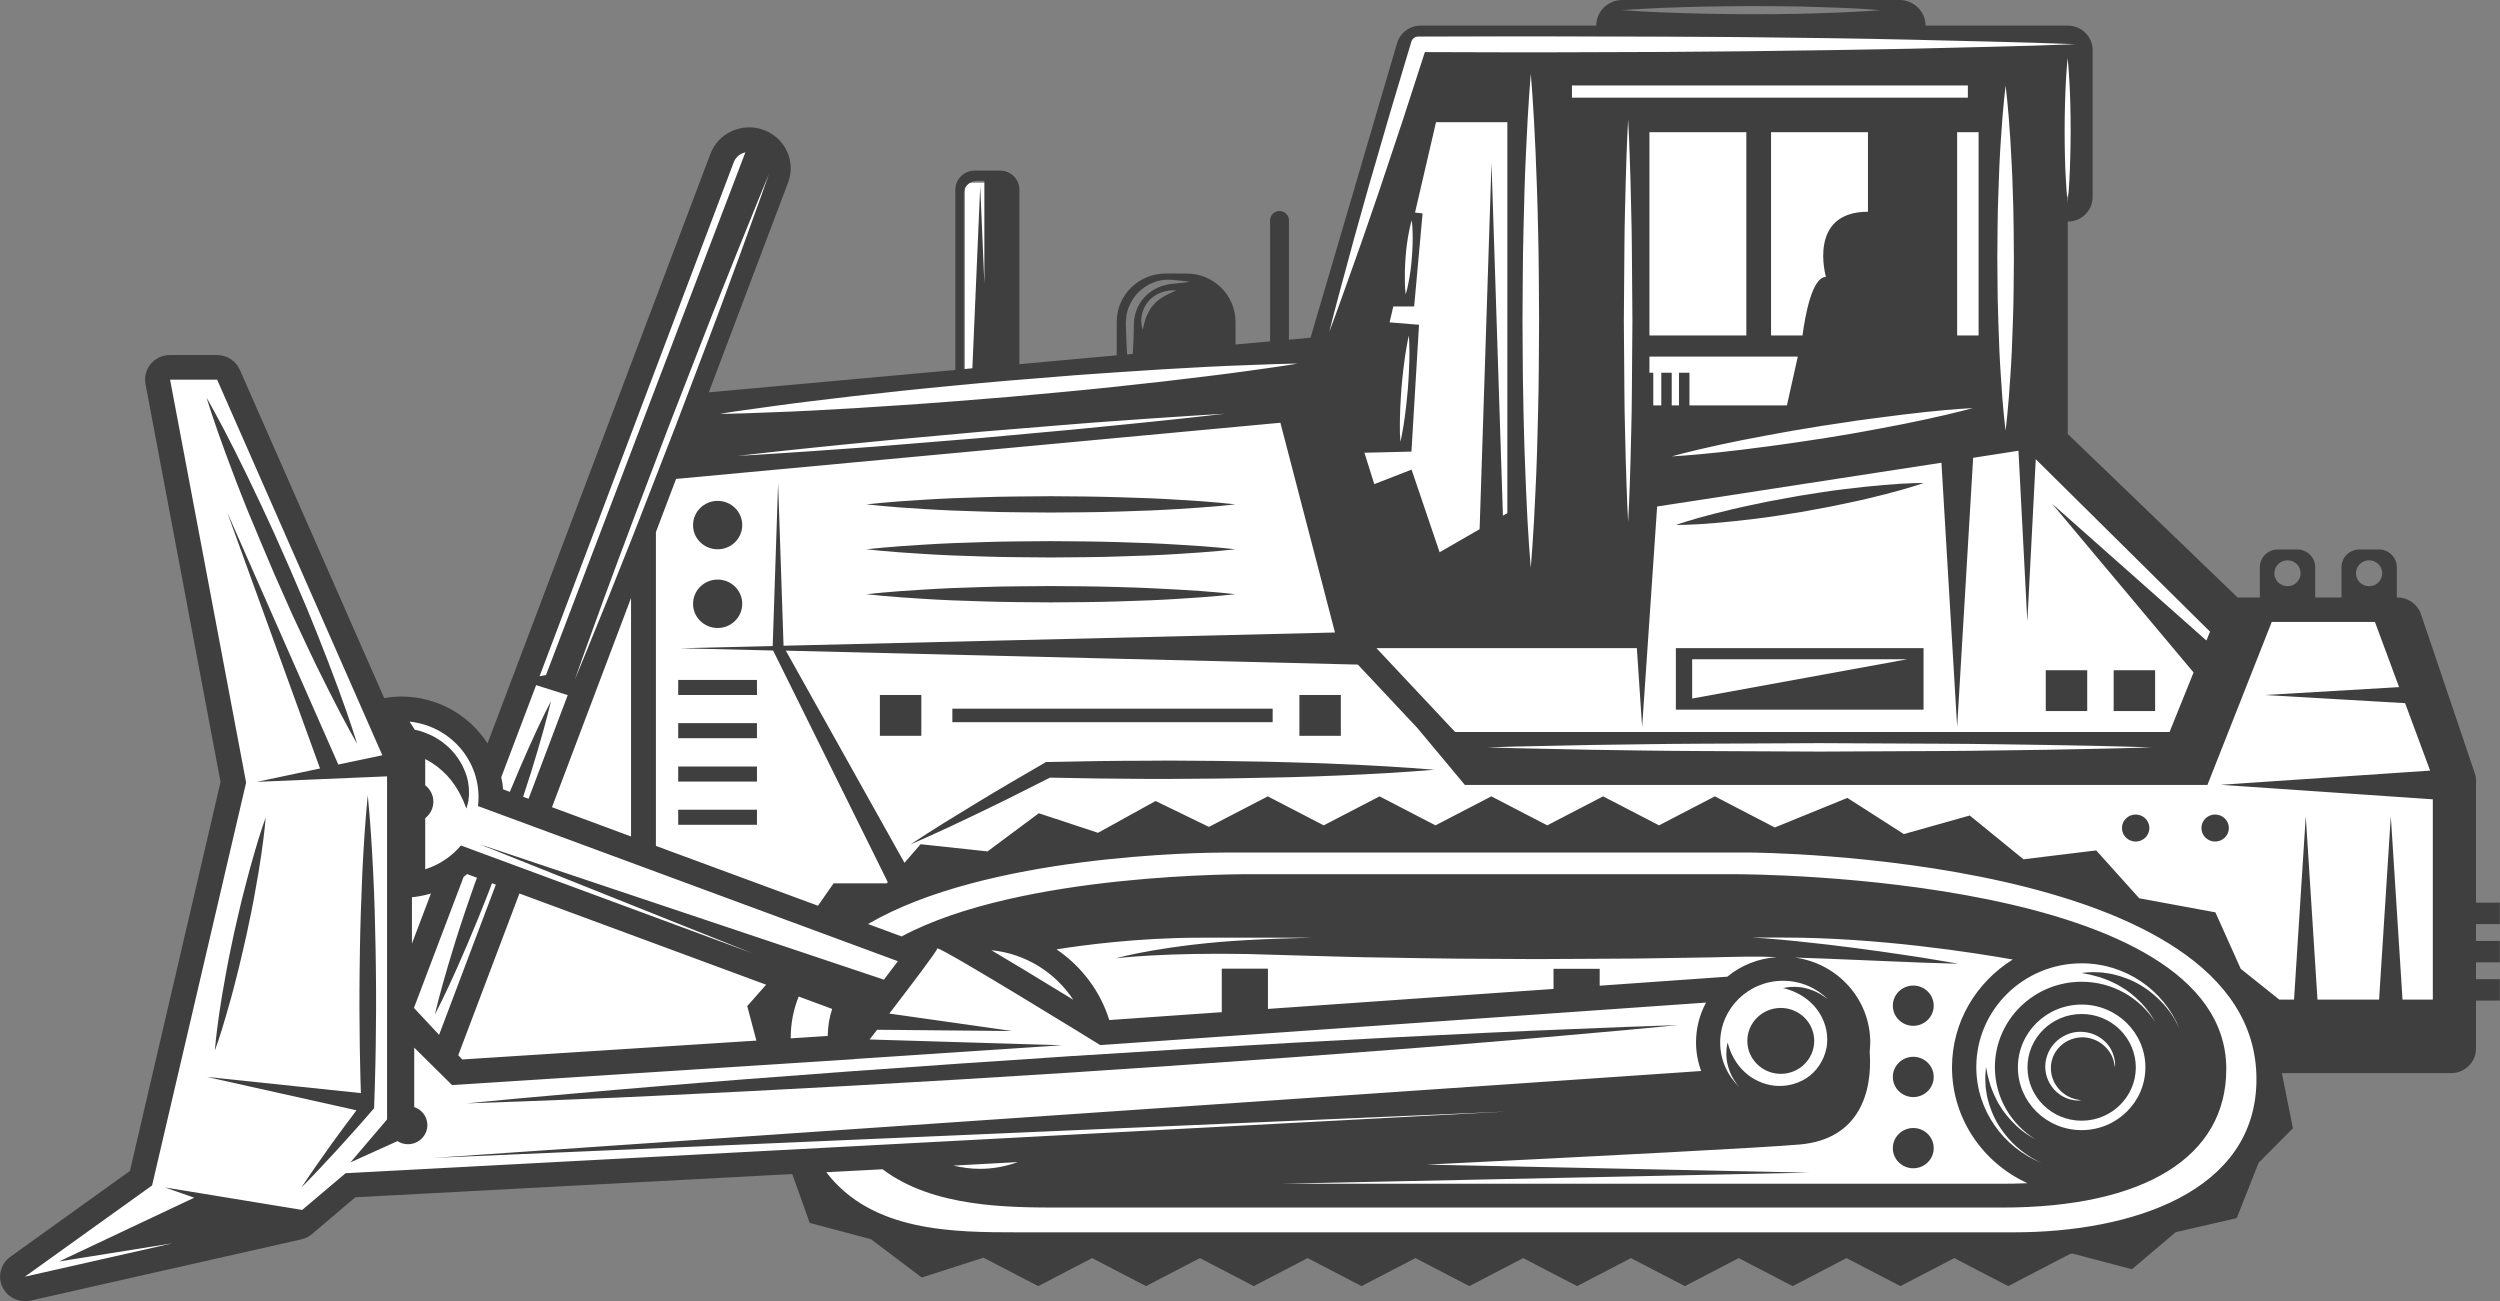 <?xml version="1.0" encoding="UTF-8"?> <svg xmlns="http://www.w3.org/2000/svg" width="171" height="89" viewBox="0 0 171 89" fill="none"><rect x="0" y="0" width="171" height="89" fill="#808080" stroke="none"/> <path d="M16 25.5L26.5 49H29.5L33 52L33.5 52.5L46 18.5L50.5 9.5L53 11L47.5 28L66 25.5V12.5H68L69 25.5L89.5 24.5L96 2.5H142L142.5 11L140.5 15.5L140 29.5L151.5 41.5L163.5 42L168 53.5L167.5 71.5L155.5 72.5L155 78.5L151.5 81.5L144.5 85H136.5H127H119.5H104.5H64L56.5 82.5L55.5 79.5L39 80.438L24.5 81.5L21 84L14.5 85L1.5 88.531L0.5 86.5L9.25 80.438L16 54L10.5 25.5H16Z" fill="white"></path> <path d="M169.368 53.431C169.368 53.248 169.338 53.075 169.28 52.901L165.594 42.011C165.359 41.327 164.714 40.865 163.981 40.865H163.942V38.795C163.942 38.13 163.394 37.582 162.71 37.582H161.39C160.715 37.582 160.158 38.121 160.158 38.795V40.865H158.359V38.795C158.359 38.13 157.812 37.582 157.127 37.582H155.808C155.133 37.582 154.576 38.121 154.576 38.795V40.865H153.051L141.436 29.686V15.156C142.375 15.156 143.137 14.405 143.137 13.48V3.428C143.137 2.504 142.375 1.752 141.436 1.752H131.709C131.709 0.79 130.907 0 129.929 0H110.963C109.985 0 109.184 0.78 109.184 1.752H97.188C96.425 1.752 95.761 2.244 95.555 2.966L89.641 23.1L88.164 23.235V15.069C88.164 14.713 87.871 14.434 87.519 14.434C87.157 14.434 86.874 14.723 86.874 15.069V23.35L84.508 23.562V22.012C84.508 20.192 83.012 18.709 81.155 18.709H79.737C77.889 18.709 76.384 20.182 76.384 22.012V24.303L69.726 24.91V12.97C69.726 12.258 69.139 11.67 68.406 11.67H66.666C65.942 11.67 65.346 12.248 65.346 12.97V25.305L48.482 26.836L53.908 12.479C54.455 11.035 53.702 9.427 52.236 8.887C51.522 8.627 50.76 8.656 50.066 8.965C49.371 9.273 48.853 9.831 48.589 10.534L33.348 50.85C32.106 48.925 29.926 47.644 27.453 47.644C27.061 47.644 26.67 47.682 26.279 47.75L16.405 25.295C16.131 24.679 15.525 24.284 14.841 24.284H11.624C11.116 24.284 10.637 24.506 10.314 24.891C9.992 25.276 9.855 25.777 9.953 26.268L15.085 53.489L8.887 80.093L0.704 85.967C0.049 86.439 -0.176 87.296 0.157 88.018C0.44 88.624 1.046 89 1.701 89C1.828 89 1.956 88.99 2.083 88.962L20.609 84.773C20.883 84.715 21.127 84.59 21.342 84.407L24.305 81.894L54.191 80.305L55.384 83.646L59.578 84.763L63.049 87.382L67.272 86.025L71.016 87.97L74.702 86.054L78.388 87.97L82.074 86.054L85.759 87.97L89.445 86.054L93.131 87.97L96.817 86.054L100.502 87.97L104.188 86.054L107.874 87.97L111.559 86.054L115.245 87.97L118.931 86.054L122.617 87.97L126.302 86.054L129.988 87.97L133.674 86.054L137.359 87.97L141.602 85.765C141.651 85.755 141.71 85.755 141.759 85.745L145.826 86.814L148.817 84.282L152.992 83.319L154.488 79.535L156.834 77.176L156.081 73.401H167.657C168.595 73.401 169.358 72.65 169.358 71.726V68.442H170.99V66.979H169.358V65.823H170.99V64.36H169.358V63.204H170.99V61.741H169.358V53.431H169.368ZM162.045 38.323C162.544 38.323 162.944 38.718 162.944 39.209C162.944 39.7 162.544 40.095 162.045 40.095C161.546 40.095 161.146 39.7 161.146 39.209C161.155 38.718 161.556 38.323 162.045 38.323ZM156.463 38.323C156.961 38.323 157.362 38.718 157.362 39.209C157.362 39.7 156.961 40.095 156.463 40.095C155.964 40.095 155.563 39.7 155.563 39.209C155.573 38.718 155.974 38.323 156.463 38.323ZM151.164 43.205L150.919 43.812L140.371 34.462L150.04 45.997L148.397 50.07H99.534L94.147 44.331H111.96L112.322 49.724L113.348 34.645L132.794 31.65L133.869 49.714L134.964 31.313L138.063 30.832L138.669 42.512L139.246 31.41L151.164 43.205ZM147.165 51.12C147.165 51.12 146.452 51.139 145.21 51.178C143.968 51.197 142.189 51.255 140.068 51.284C137.936 51.303 135.453 51.361 132.794 51.37C130.135 51.38 127.29 51.399 124.455 51.409C121.619 51.399 118.774 51.38 116.115 51.37C113.456 51.361 110.973 51.312 108.842 51.284C106.71 51.245 104.941 51.206 103.699 51.178C102.458 51.139 101.744 51.12 101.744 51.12C101.744 51.12 102.458 51.101 103.699 51.062C104.941 51.033 106.72 51.004 108.842 50.956C110.973 50.937 113.456 50.879 116.115 50.87C118.774 50.86 121.619 50.841 124.455 50.831C127.29 50.841 130.135 50.86 132.794 50.87C135.453 50.879 137.936 50.927 140.068 50.956C142.199 50.985 143.968 51.033 145.21 51.062C146.452 51.101 147.165 51.12 147.165 51.12ZM96.543 30.89L97.061 22.214L95.047 22.05L95.301 20.962H96.728L97.305 14.597L96.787 14.54L98.224 8.358H103.103V35.097L102.8 35.271L102.018 11.131L101.206 36.195L98.469 37.774L96.552 32.122L94.001 33.114L93.326 30.967L96.543 30.89ZM95.751 29.07C95.751 28.386 95.79 27.471 95.858 26.566C95.937 25.661 96.044 24.756 96.152 24.072C96.201 23.735 96.269 23.456 96.298 23.254C96.337 23.061 96.367 22.946 96.367 22.946C96.367 22.946 96.376 23.061 96.386 23.263C96.386 23.466 96.406 23.755 96.406 24.091C96.406 24.775 96.367 25.69 96.298 26.595C96.22 27.5 96.113 28.405 96.005 29.089C95.956 29.426 95.888 29.705 95.858 29.907C95.819 30.1 95.79 30.215 95.79 30.215C95.79 30.215 95.78 30.1 95.77 29.898C95.761 29.696 95.741 29.407 95.751 29.07ZM96.142 17.582C96.191 16.947 96.279 16.321 96.376 15.849C96.465 15.377 96.562 15.069 96.562 15.069C96.562 15.069 96.611 15.397 96.621 15.868C96.641 16.35 96.621 16.985 96.572 17.621C96.523 18.256 96.435 18.892 96.337 19.354C96.249 19.826 96.152 20.134 96.152 20.134C96.152 20.134 96.103 19.807 96.093 19.335C96.083 18.863 96.093 18.218 96.142 17.582ZM104.139 21.935C104.149 20.875 104.149 19.826 104.159 18.786C104.159 17.746 104.188 16.725 104.207 15.734C104.247 13.75 104.305 11.901 104.383 10.322C104.52 7.154 104.706 5.046 104.706 5.046C104.706 5.046 104.892 7.154 105.029 10.322C105.097 11.911 105.166 13.76 105.205 15.734C105.224 16.725 105.254 17.746 105.254 18.786C105.263 19.826 105.263 20.885 105.273 21.935C105.263 22.994 105.263 24.043 105.254 25.083C105.254 26.123 105.224 27.144 105.205 28.136C105.166 30.119 105.107 31.968 105.029 33.547C104.892 36.715 104.706 38.833 104.706 38.833C104.706 38.833 104.511 36.725 104.383 33.547C104.315 31.958 104.247 30.11 104.207 28.136C104.198 27.144 104.159 26.123 104.159 25.083C104.149 24.043 104.149 22.994 104.139 21.935ZM112.821 25.497V24.39H122.969L122.225 27.731H115.558V25.497H114.844V27.731H114.346V25.497H113.632V27.731H113.085V25.497H112.821ZM112.821 22.946V9.042H119.449V22.946H112.821ZM124.894 18.94C123.956 18.94 123.477 21.549 123.291 22.946H121.14V9.042H127.769V14.482C123.614 14.492 124.894 18.94 124.894 18.94ZM117.523 30.447C118.481 30.235 119.596 30.013 120.798 29.792C121.404 29.686 122.02 29.561 122.656 29.455C123.291 29.349 123.936 29.243 124.572 29.137C125.217 29.041 125.862 28.945 126.498 28.848C127.133 28.742 127.759 28.675 128.365 28.588C129.577 28.424 130.711 28.29 131.689 28.184C133.635 27.972 134.945 27.914 134.945 27.914C134.945 27.914 133.684 28.261 131.767 28.675C130.809 28.887 129.695 29.108 128.492 29.33C127.886 29.436 127.27 29.561 126.635 29.667C125.999 29.773 125.354 29.878 124.718 29.984C124.073 30.081 123.428 30.177 122.793 30.273C122.157 30.37 121.531 30.447 120.925 30.533C119.713 30.697 118.579 30.832 117.601 30.938C115.656 31.149 114.346 31.217 114.346 31.217C114.346 31.217 115.607 30.861 117.523 30.447ZM133.869 22.946V9.042H135.336V22.946H133.869ZM134.602 6.682H107.522V5.845H134.602V6.682ZM111.657 21.935C111.647 23.658 111.628 25.372 111.618 26.99C111.608 28.608 111.559 30.11 111.53 31.4C111.501 32.69 111.452 33.769 111.423 34.52C111.383 35.271 111.364 35.704 111.364 35.704C111.364 35.704 111.344 35.271 111.305 34.52C111.286 33.769 111.227 32.69 111.198 31.4C111.178 30.11 111.119 28.608 111.11 26.99C111.1 25.372 111.08 23.658 111.071 21.935C111.08 20.211 111.1 18.497 111.11 16.88C111.119 15.262 111.168 13.76 111.198 12.469C111.227 11.179 111.276 10.101 111.305 9.35C111.344 8.599 111.364 8.165 111.364 8.165C111.364 8.165 111.383 8.599 111.423 9.35C111.442 10.101 111.501 11.179 111.53 12.469C111.55 13.76 111.608 15.262 111.618 16.88C111.628 18.488 111.638 20.211 111.657 21.935ZM136.616 17.65C136.626 16.908 136.626 16.177 136.636 15.445C136.636 14.723 136.665 14 136.685 13.317C136.724 11.93 136.783 10.64 136.861 9.533C136.998 7.318 137.183 5.845 137.183 5.845C137.183 5.845 137.369 7.318 137.506 9.533C137.575 10.64 137.643 11.93 137.682 13.317C137.702 14.01 137.731 14.723 137.731 15.445C137.741 16.167 137.741 16.908 137.751 17.65C137.741 18.391 137.741 19.123 137.731 19.855C137.731 20.577 137.702 21.299 137.682 21.983C137.643 23.369 137.584 24.66 137.506 25.767C137.369 27.982 137.183 29.455 137.183 29.455C137.183 29.455 136.988 27.982 136.861 25.767C136.783 24.66 136.724 23.369 136.685 21.983C136.675 21.29 136.636 20.577 136.636 19.855C136.626 19.123 136.616 18.391 136.616 17.65ZM141.544 12.344C141.524 12.806 141.485 13.192 141.466 13.471C141.446 13.741 141.426 13.895 141.426 13.895C141.426 13.895 141.407 13.741 141.387 13.471C141.368 13.201 141.329 12.816 141.309 12.344C141.25 11.42 141.221 10.178 141.221 8.936C141.221 7.694 141.26 6.461 141.309 5.527C141.329 5.065 141.368 4.68 141.387 4.4C141.407 4.131 141.426 3.977 141.426 3.977C141.426 3.977 141.446 4.131 141.466 4.4C141.485 4.67 141.524 5.055 141.544 5.527C141.602 6.451 141.632 7.694 141.632 8.936C141.632 10.178 141.593 11.42 141.544 12.344ZM111.657 0.645C112.146 0.626 112.83 0.568 113.661 0.539C114.492 0.51 115.46 0.472 116.496 0.453C117.533 0.433 118.647 0.424 119.752 0.414C120.857 0.424 121.971 0.424 123.008 0.443C124.044 0.462 125.012 0.51 125.843 0.53C126.674 0.558 127.368 0.607 127.847 0.636C128.336 0.674 128.61 0.693 128.61 0.693C128.61 0.693 128.336 0.713 127.847 0.751C127.358 0.77 126.674 0.828 125.843 0.857C125.012 0.886 124.044 0.924 123.008 0.944C121.971 0.963 120.857 0.973 119.752 0.973C118.647 0.963 117.533 0.963 116.496 0.934C115.46 0.915 114.492 0.867 113.661 0.847C112.83 0.818 112.136 0.77 111.657 0.741C111.168 0.703 110.895 0.684 110.895 0.684C110.895 0.684 111.178 0.684 111.657 0.645ZM92.241 17.717C92.681 16.051 93.16 14.405 93.62 12.749L95.057 7.799L96.533 2.86C96.601 2.629 96.817 2.484 97.051 2.484H97.061C100.805 2.475 104.54 2.455 108.284 2.475C112.029 2.475 115.763 2.504 119.508 2.542C123.252 2.581 126.987 2.629 130.731 2.715L136.343 2.85C138.21 2.898 140.087 2.946 141.954 3.023C140.087 3.101 138.21 3.149 136.343 3.197L130.731 3.332C126.987 3.409 123.252 3.457 119.508 3.505C115.763 3.543 112.029 3.572 108.284 3.572C104.677 3.592 101.069 3.572 97.462 3.563L95.995 8.088L94.363 12.98C93.796 14.607 93.258 16.234 92.671 17.852C92.094 19.47 91.527 21.097 90.921 22.705C91.332 21.039 91.791 19.383 92.241 17.717ZM77.029 21.732C77.049 21.559 77.078 21.395 77.127 21.232C77.225 20.914 77.381 20.616 77.567 20.346C77.752 20.076 77.997 19.855 78.251 19.672C78.495 19.489 78.779 19.364 79.043 19.267C79.307 19.171 79.581 19.142 79.825 19.133C80.069 19.123 80.284 19.152 80.47 19.171C80.656 19.19 80.822 19.21 80.959 19.219C81.223 19.248 81.379 19.277 81.379 19.277C81.379 19.277 81.223 19.306 80.959 19.335C80.695 19.364 80.284 19.393 79.864 19.46C79.649 19.508 79.424 19.566 79.199 19.672C78.975 19.778 78.759 19.903 78.554 20.076C78.153 20.404 77.821 20.875 77.674 21.405C77.635 21.54 77.606 21.665 77.586 21.79C77.567 21.915 77.557 22.098 77.557 22.214C77.557 22.512 77.537 22.801 77.537 23.09C77.528 23.494 77.498 23.86 77.479 24.207L77.097 24.246C77.078 23.889 77.049 23.504 77.039 23.09C77.029 22.811 77.019 22.512 77.009 22.214C77.009 22.021 77.019 21.906 77.029 21.732ZM80.451 19.864C80.451 19.864 80.392 19.893 80.294 19.942C80.197 19.99 80.05 20.038 79.893 20.124C79.815 20.173 79.727 20.201 79.639 20.259C79.551 20.317 79.463 20.375 79.375 20.423C79.297 20.49 79.209 20.558 79.121 20.625C79.043 20.702 78.955 20.77 78.886 20.866C78.73 21.029 78.623 21.222 78.525 21.415C78.486 21.511 78.437 21.607 78.398 21.694C78.359 21.79 78.329 21.877 78.31 21.963C78.202 22.301 78.173 22.561 78.173 22.561C78.173 22.561 78.065 22.32 78.065 21.935C78.055 21.742 78.095 21.511 78.173 21.28C78.222 21.164 78.261 21.039 78.329 20.933C78.388 20.818 78.476 20.712 78.554 20.606C78.632 20.5 78.75 20.423 78.847 20.327C78.955 20.24 79.072 20.182 79.17 20.115C79.278 20.057 79.395 20.018 79.502 19.98C79.61 19.942 79.718 19.922 79.805 19.903C79.991 19.855 80.157 19.864 80.275 19.864C80.382 19.864 80.451 19.864 80.451 19.864ZM65.923 13.249C65.923 12.768 66.324 12.373 66.812 12.373H67.331V19.412L67.047 12.749L66.51 25.189L65.923 25.247V13.249ZM50.945 28.049C52.021 27.905 53.556 27.674 55.403 27.452C57.251 27.221 59.402 26.971 61.709 26.73C62.863 26.614 64.056 26.48 65.268 26.374C66.48 26.258 67.712 26.142 68.954 26.037C70.185 25.931 71.427 25.834 72.639 25.738C73.852 25.632 75.054 25.565 76.208 25.478C78.525 25.314 80.695 25.189 82.553 25.093C84.41 24.997 85.965 24.958 87.05 24.91C88.135 24.872 88.761 24.872 88.761 24.872C88.761 24.872 88.145 24.977 87.069 25.131C85.994 25.276 84.459 25.507 82.611 25.728C80.763 25.959 78.613 26.21 76.305 26.451C75.152 26.566 73.959 26.701 72.747 26.807C71.535 26.922 70.303 27.028 69.061 27.144C67.829 27.25 66.588 27.346 65.375 27.442C64.163 27.548 62.961 27.616 61.807 27.702C59.49 27.866 57.32 27.991 55.462 28.087C53.605 28.184 52.05 28.222 50.965 28.27C49.88 28.309 49.254 28.309 49.254 28.309C49.254 28.309 49.87 28.193 50.945 28.049ZM83.784 28.299C83.784 28.299 83.266 28.357 82.357 28.463C81.448 28.559 80.148 28.713 78.583 28.867C77.019 29.021 75.201 29.214 73.245 29.397C71.29 29.57 69.208 29.763 67.125 29.956C65.043 30.129 62.951 30.302 60.995 30.456C59.04 30.62 57.212 30.735 55.648 30.851C54.084 30.967 52.773 31.034 51.864 31.101C50.945 31.149 50.427 31.188 50.427 31.188C50.427 31.188 50.945 31.13 51.855 31.024C52.764 30.928 54.064 30.774 55.628 30.62C57.193 30.466 59.011 30.273 60.966 30.09C62.922 29.907 65.004 29.724 67.086 29.532C69.169 29.358 71.261 29.185 73.206 29.031C75.162 28.867 76.99 28.752 78.554 28.636C80.118 28.521 81.428 28.453 82.338 28.386C83.257 28.328 83.784 28.299 83.784 28.299ZM87.578 28.916L91.312 43.263L53.595 44.168L53.223 33.037L52.852 44.187L46.507 44.341L52.881 44.495L52.891 44.514L60.722 60.335L60.653 60.421H57.017L55.951 61.952L44.864 57.86V36.397L46.243 32.758L87.578 28.916ZM51.982 13.394C52.373 12.46 52.588 11.921 52.588 11.921C52.588 11.921 52.392 12.469 52.06 13.423C51.718 14.376 51.219 15.734 50.633 17.371C50.026 18.998 49.342 20.904 48.57 22.936C47.797 24.968 46.976 27.134 46.155 29.291C45.314 31.448 44.473 33.605 43.691 35.627C42.909 37.649 42.137 39.527 41.501 41.144C40.846 42.752 40.299 44.091 39.917 45.034C39.526 45.968 39.311 46.508 39.311 46.508C39.311 46.508 39.507 45.959 39.839 45.005C40.181 44.052 40.68 42.695 41.267 41.058C41.873 39.43 42.567 37.524 43.339 35.492C44.112 33.461 44.933 31.294 45.754 29.137C46.595 26.98 47.436 24.823 48.218 22.801C49 20.779 49.772 18.901 50.408 17.284C51.063 15.676 51.6 14.328 51.982 13.394ZM43.163 40.904V57.215L37.757 55.212L43.163 40.904ZM50.183 11.112C50.29 10.832 50.496 10.611 50.779 10.486C50.848 10.457 50.916 10.438 50.984 10.418L37.346 46.171L36.906 46.257L50.183 11.112ZM36.672 46.864L38.832 47.547L36.154 54.634L35.782 54.5C36.154 53.383 36.486 52.333 36.75 51.418C37.366 49.358 37.688 47.952 37.688 47.952C37.688 47.952 37.014 49.233 36.144 51.197C35.753 52.063 35.323 53.084 34.873 54.163L34.413 53.989C34.394 53.71 34.345 53.431 34.286 53.161L36.672 46.864ZM32.732 54.529C32.732 54.74 32.712 54.943 32.693 55.135L61.416 65.746C61.132 66.122 60.81 66.545 60.458 67.008L32.8 57.745L51.424 65.188L31.529 57.831C30.894 58.582 30.053 59.15 29.085 59.459C29.085 58.756 29.085 57.379 29.085 55.963C29.427 55.694 29.642 55.289 29.642 54.837C29.642 54.374 29.418 53.97 29.085 53.71C29.085 52.94 29.085 52.295 29.085 51.919C29.105 51.929 29.134 51.938 29.154 51.958C29.427 52.092 29.682 52.266 29.926 52.449C30.161 52.632 30.376 52.834 30.571 53.036C30.767 53.248 30.933 53.46 31.08 53.672C31.216 53.883 31.353 54.086 31.451 54.288C31.559 54.48 31.627 54.654 31.705 54.808C31.823 55.126 31.901 55.308 31.901 55.308C31.901 55.308 31.911 55.26 31.94 55.174C31.959 55.087 32.008 54.952 32.038 54.788C32.047 54.615 32.096 54.394 32.077 54.143C32.077 53.893 32.047 53.614 31.979 53.306C31.94 53.152 31.891 52.998 31.832 52.834C31.774 52.67 31.695 52.516 31.617 52.343C31.441 52.025 31.226 51.688 30.953 51.389C30.816 51.245 30.669 51.081 30.503 50.956C30.346 50.812 30.17 50.687 29.985 50.571C29.623 50.33 29.203 50.157 28.782 50.013C28.645 49.974 28.508 49.945 28.372 49.916C28.254 49.714 28.127 49.531 28.01 49.358C30.679 49.637 32.732 51.852 32.732 54.529ZM56.919 69.01C56.723 69.598 56.626 70.214 56.616 70.859L54.084 71.023C54.084 70.002 54.269 69.058 54.631 68.163L56.919 69.01ZM51.737 71.177L31.617 72.467L31.344 72.178L35.528 61.115L52.402 67.354L51.111 68.818L51.737 71.177ZM28.176 61.375C28.616 61.327 29.056 61.24 29.476 61.115L28.176 64.543V61.375ZM31.715 59.969C31.793 59.911 31.881 59.853 31.95 59.786L32.624 60.036C32.566 60.19 32.517 60.344 32.458 60.489C32.214 61.153 32.008 61.808 31.784 62.444C31.353 63.715 30.982 64.909 30.679 65.939C30.063 67.999 29.74 69.405 29.74 69.405C29.74 69.405 30.415 68.124 31.285 66.16C31.725 65.178 32.214 64.023 32.722 62.781C32.966 62.155 33.24 61.519 33.485 60.855C33.543 60.71 33.592 60.556 33.651 60.412L33.915 60.508L30.034 70.782L28.313 68.943L31.715 59.969ZM23.64 80.247L20.668 82.76L11.282 81.22L13.286 81.923L4.038 86.285L11.791 85.043L1.701 87.325L10.402 81.085L16.835 53.527L11.634 25.969H14.851L26.152 51.659L23.141 52.295L15.535 35.03L21.89 52.564L17.569 53.479L26.475 53.103V69.463V76.569L23.972 79.506L27.189 78.052C27.394 78.187 27.638 78.264 27.902 78.264C28.636 78.264 29.232 77.676 29.232 76.954C29.232 76.376 28.851 75.895 28.332 75.722V71.658L30.923 74.22L58.434 72.448C58.434 72.448 58.434 72.438 58.444 72.438L72.639 71.495L59.48 71.1C59.637 70.898 59.813 70.667 59.998 70.436L69.237 70.522L60.829 69.328C62.374 67.316 64.105 65.034 64.105 64.88C64.105 64.87 64.105 64.87 64.114 64.87C64.544 64.87 75.259 71.485 75.259 71.485L116.692 68.577C116.252 69.395 116.008 70.32 116.008 71.302C116.008 71.986 116.135 72.641 116.36 73.257L29.691 79.198L103.073 76.03L23.64 80.247ZM78.818 65.351C80.392 65.265 82.641 65.207 85.329 65.255C86.678 65.294 88.135 65.332 89.68 65.38C91.224 65.419 92.857 65.477 94.548 65.496C96.24 65.515 97.98 65.563 99.759 65.573C101.529 65.582 103.337 65.592 105.136 65.602C106.935 65.592 108.744 65.582 110.513 65.573C112.283 65.573 114.033 65.525 115.724 65.505C117.415 65.496 119.058 65.409 120.563 65.438C120.896 65.448 121.219 65.457 121.541 65.467C120.26 65.554 119.077 66.035 118.149 66.805L109.418 67.422V66.266H106.261V67.643L86.727 69.01V66.257H83.569V69.232L75.875 69.771C75.259 67.787 73.969 66.093 72.268 64.937C73.94 64.668 77.782 64.138 82.152 64.138C83.618 64.138 86.326 64.138 89.689 64.138H89.68C88.135 64.177 86.668 64.225 85.31 64.302C82.592 64.446 80.343 64.754 78.779 65.024C77.215 65.294 76.345 65.544 76.345 65.544C76.345 65.544 77.244 65.438 78.818 65.351ZM142.727 66.622C142.952 66.651 143.274 66.748 143.665 66.853C143.861 66.93 144.076 66.998 144.301 67.094C144.516 67.21 144.77 67.296 145.005 67.451C145.493 67.72 145.982 68.115 146.452 68.587C146.813 68.962 147.146 69.415 147.419 69.915C146.373 68.259 144.506 67.152 142.385 67.152C139.109 67.152 136.45 69.771 136.45 72.997C136.45 75.077 137.565 76.906 139.227 77.936C138.728 77.667 138.278 77.349 137.907 76.993C137.428 76.531 137.027 76.049 136.753 75.568C136.597 75.337 136.509 75.086 136.392 74.874C136.294 74.653 136.216 74.441 136.147 74.249C136.04 73.854 135.942 73.546 135.913 73.324C135.873 73.103 135.844 72.987 135.844 72.987C135.844 72.987 135.834 73.103 135.815 73.334C135.785 73.555 135.785 73.892 135.815 74.326C135.844 74.537 135.873 74.778 135.922 75.028C135.991 75.279 136.049 75.558 136.167 75.837C136.362 76.415 136.704 77.041 137.183 77.638C137.77 78.379 138.611 79.082 139.657 79.554C137.037 78.495 135.179 75.953 135.179 72.987C135.179 69.068 138.415 65.891 142.385 65.891C145.405 65.891 147.986 67.73 149.062 70.329C148.964 70.127 148.866 69.935 148.759 69.742C148.309 68.962 147.713 68.336 147.107 67.865C146.5 67.383 145.865 67.056 145.278 66.863C144.995 66.748 144.702 66.69 144.457 66.622C144.193 66.574 143.959 66.545 143.743 66.516C143.304 66.488 142.971 66.488 142.746 66.516C142.521 66.536 142.394 66.545 142.394 66.545C142.394 66.545 142.502 66.584 142.727 66.622ZM146.745 73.006C146.745 75.385 144.79 77.301 142.385 77.301C139.97 77.301 138.024 75.375 138.024 73.006C138.024 70.628 139.98 68.712 142.385 68.712C144.79 68.712 146.745 70.638 146.745 73.006ZM133.517 73.006C133.517 76.521 135.639 79.544 138.679 80.931C138.073 80.96 137.487 80.969 136.939 80.969H87.607L123.76 80.209L97.599 79.66C109.369 79.082 120.886 78.485 123.105 78.283C127.182 77.927 128.091 74.691 127.886 71.928C127.906 71.726 127.925 71.514 127.925 71.302C127.925 68.327 125.667 65.871 122.753 65.496C123.506 65.525 124.23 65.544 124.924 65.573C127.622 65.679 129.88 65.775 131.454 65.843C133.038 65.891 133.938 65.919 133.938 65.919C133.938 65.919 133.048 65.756 131.494 65.505C129.929 65.265 127.7 64.928 125.012 64.61C123.663 64.456 122.206 64.292 120.651 64.177C120.388 64.157 120.124 64.148 119.85 64.129C120.642 64.129 121.365 64.129 121.981 64.129C128.463 64.129 135.003 65.159 137.672 65.631C135.17 67.191 133.517 69.906 133.517 73.006ZM122.157 67.633C122.294 67.662 122.47 67.739 122.685 67.816C122.9 67.913 123.154 68.038 123.418 68.221C123.682 68.394 123.936 68.635 124.171 68.904C124.64 69.463 124.982 70.243 124.982 71.071C124.973 71.167 124.982 71.302 124.973 71.36C124.953 71.475 124.953 71.649 124.924 71.716C124.885 71.88 124.826 72.101 124.748 72.294C124.582 72.679 124.347 73.055 124.044 73.353C123.741 73.661 123.369 73.892 122.969 74.046C122.558 74.2 122.167 74.287 121.698 74.277C120.896 74.287 120.075 73.94 119.517 73.488C119.244 73.257 118.999 72.997 118.823 72.746C118.647 72.496 118.51 72.246 118.413 72.024C118.334 71.803 118.256 71.629 118.227 71.504C118.188 71.379 118.168 71.312 118.168 71.312C118.168 71.312 118.158 71.379 118.129 71.514C118.1 71.649 118.08 71.841 118.08 72.101C118.09 72.352 118.11 72.669 118.227 73.026C118.325 73.382 118.51 73.767 118.794 74.143C118.843 74.21 118.892 74.268 118.95 74.335C118.158 73.565 117.66 72.496 117.66 71.321C117.66 68.981 119.586 67.085 121.962 67.085C123.164 67.085 124.259 67.576 125.041 68.365C124.973 68.308 124.904 68.25 124.826 68.202C124.445 67.922 124.054 67.749 123.692 67.643C123.34 67.528 123.017 67.508 122.753 67.499C122.489 67.499 122.294 67.518 122.157 67.547C122.02 67.576 121.952 67.585 121.952 67.585C121.952 67.585 122.03 67.595 122.157 67.633ZM73.412 68.385C70.899 66.844 69.1 65.756 67.81 64.995C70.156 65.226 72.19 66.526 73.412 68.385ZM69.628 79.487C68.817 79.775 67.947 79.949 67.028 79.949C66.402 79.949 65.796 79.862 65.209 79.727L69.628 79.487ZM137.751 84.291H69.677C65.219 84.291 59.656 84.282 56.518 80.18L60.37 79.978C63.831 82.597 68.963 82.597 72.6 82.597H136.939C146.686 82.597 152.278 79.14 152.278 73.122C152.278 59.95 120.006 59.795 118.628 59.795H85.955C85.222 59.786 69.834 59.68 61.67 64.052L59.373 63.204C67.458 58.476 82.083 58.313 83.951 58.313C84.068 58.313 84.136 58.313 84.146 58.313H119.596C119.948 58.313 154.341 58.496 154.341 73.815C154.341 81.547 145.767 84.291 137.751 84.291ZM166.396 68.375H164.333L163.531 55.828L162.729 68.375H158.516L157.714 55.828L156.912 68.375H155.905L153.266 66.266L151.535 62.405L146.324 61.442L143.382 58.168L138.406 58.775L134.73 55.78L130.223 57.051L126.361 54.577L121.394 56.599L117.298 54.471L113.476 56.454L109.653 54.471L105.83 56.454L102.008 54.471L98.185 56.454L94.363 54.471L90.54 56.454L86.717 54.471L82.689 56.56L79.043 54.788L75.103 56.965L71.055 55.626L67.546 58.236L62.97 57.745L61.866 59.016L53.751 44.505L92.877 45.458L96.944 49.791L100.199 53.691H150.988L155.387 42.541H162.446L164.098 46.999L154.918 47.538L164.509 48.096L166.22 52.709L151.897 53.681L166.405 54.673V68.375H166.396Z" fill="#3F3F3F"></path> <path d="M44.884 74.951C48.775 74.768 53.311 74.537 58.17 74.267C60.595 74.123 63.107 73.978 65.659 73.834C68.211 73.68 70.801 73.516 73.392 73.353C75.983 73.179 78.574 73.006 81.115 72.832C83.667 72.65 86.17 72.476 88.594 72.303C93.444 71.947 97.97 71.6 101.851 71.273C105.733 70.955 108.959 70.647 111.227 70.454C113.485 70.242 114.776 70.117 114.776 70.117C114.776 70.117 113.476 70.165 111.207 70.242C108.939 70.339 105.694 70.454 101.803 70.637C97.912 70.82 93.375 71.051 88.516 71.321C86.092 71.465 83.579 71.61 81.028 71.754C78.476 71.908 75.885 72.072 73.294 72.236C70.704 72.409 68.113 72.582 65.571 72.755C63.019 72.939 60.517 73.112 58.092 73.285C53.243 73.641 48.716 73.988 44.835 74.315C40.954 74.633 37.728 74.941 35.459 75.134C33.201 75.346 31.911 75.471 31.911 75.471C31.911 75.471 33.211 75.423 35.479 75.346C37.747 75.249 40.993 75.144 44.884 74.951Z" fill="#3F3F3F"></path> <path d="M17.823 37.042C18.135 37.774 18.448 38.515 18.761 39.257C19.093 39.998 19.416 40.73 19.739 41.462C20.052 42.193 20.403 42.896 20.716 43.58C21.352 44.957 21.977 46.228 22.525 47.306C23.61 49.473 24.431 50.879 24.431 50.879C24.431 50.879 23.962 49.328 23.121 47.056C22.701 45.92 22.202 44.601 21.635 43.195C21.342 42.492 21.068 41.77 20.746 41.038C20.433 40.306 20.12 39.565 19.797 38.823C19.465 38.082 19.142 37.35 18.82 36.618C18.497 35.886 18.155 35.184 17.842 34.5C17.197 33.133 16.581 31.852 16.033 30.773C14.948 28.607 14.127 27.201 14.127 27.201C14.127 27.201 14.596 28.751 15.437 31.024C15.857 32.16 16.356 33.479 16.923 34.885C17.226 35.578 17.51 36.31 17.823 37.042Z" fill="#3F3F3F"></path> <path d="M25.585 75.809L25.595 75.636C25.634 74.75 25.644 73.864 25.673 72.978C25.702 72.093 25.702 71.207 25.712 70.321C25.722 69.435 25.732 68.549 25.722 67.663C25.712 66.777 25.712 65.891 25.692 65.006C25.663 63.234 25.614 61.472 25.526 59.7C25.438 57.928 25.331 56.166 25.155 54.395C24.979 56.166 24.871 57.928 24.783 59.7C24.705 61.472 24.646 63.234 24.617 65.006C24.598 65.891 24.598 66.777 24.588 67.663C24.578 68.549 24.588 69.435 24.598 70.321C24.607 71.207 24.607 72.093 24.637 72.978C24.646 73.575 24.666 74.172 24.686 74.769L14.146 73.662L24.382 75.944C23.806 76.714 23.239 77.475 22.672 78.255C21.977 79.237 21.283 80.21 20.619 81.221C21.479 80.364 22.29 79.478 23.102 78.602C23.913 77.706 24.715 76.82 25.497 75.906L25.585 75.809Z" fill="#3F3F3F"></path> <path d="M88.213 52.141C87.108 52.102 86.013 52.092 84.908 52.073C83.804 52.044 82.709 52.044 81.604 52.035C80.499 52.025 79.404 52.015 78.299 52.035C76.1 52.035 73.9 52.073 71.7 52.121H71.544L71.436 52.189L69.119 53.537C68.347 53.98 67.585 54.451 66.812 54.914C65.287 55.838 63.762 56.772 62.266 57.764C63.918 57.051 65.531 56.291 67.145 55.511C67.946 55.116 68.758 54.74 69.559 54.326L71.818 53.19C73.978 53.238 76.139 53.267 78.29 53.277C79.394 53.286 80.489 53.277 81.594 53.267C82.699 53.257 83.794 53.257 84.899 53.228C86.003 53.2 87.098 53.19 88.203 53.161C89.308 53.123 90.403 53.103 91.507 53.046C93.707 52.959 95.907 52.834 98.107 52.651C95.907 52.468 93.707 52.343 91.507 52.256C90.412 52.198 89.308 52.179 88.213 52.141Z" fill="#3F3F3F"></path> <path d="M67.243 34.991C67.986 35.01 68.748 35.039 69.521 35.039C70.293 35.049 71.085 35.049 71.877 35.058C72.669 35.049 73.451 35.049 74.233 35.039C75.005 35.039 75.778 35.01 76.511 34.991C77.987 34.952 79.365 34.895 80.558 34.818C82.924 34.683 84.498 34.5 84.498 34.5C84.498 34.5 82.924 34.307 80.558 34.182C79.375 34.105 77.997 34.047 76.511 34.009C75.768 33.999 75.005 33.961 74.233 33.961C73.461 33.951 72.669 33.951 71.877 33.941C71.085 33.951 70.303 33.951 69.521 33.961C68.748 33.961 67.976 33.99 67.243 34.009C65.766 34.047 64.388 34.105 63.195 34.182C60.829 34.317 59.255 34.5 59.255 34.5C59.255 34.5 60.829 34.683 63.195 34.818C64.378 34.895 65.766 34.952 67.243 34.991Z" fill="#3F3F3F"></path> <path d="M67.243 38.063C67.986 38.083 68.748 38.111 69.521 38.111C70.293 38.121 71.085 38.121 71.877 38.131C72.669 38.121 73.451 38.121 74.233 38.111C75.005 38.111 75.778 38.083 76.511 38.063C77.987 38.025 79.365 37.967 80.558 37.89C82.924 37.755 84.498 37.572 84.498 37.572C84.498 37.572 82.924 37.38 80.558 37.254C79.375 37.177 77.997 37.12 76.511 37.081C75.768 37.071 75.005 37.033 74.233 37.033C73.461 37.023 72.669 37.023 71.877 37.014C71.085 37.023 70.303 37.023 69.521 37.033C68.748 37.033 67.976 37.062 67.243 37.081C65.766 37.12 64.388 37.177 63.195 37.254C60.829 37.389 59.255 37.572 59.255 37.572C59.255 37.572 60.829 37.755 63.195 37.89C64.378 37.967 65.766 38.025 67.243 38.063Z" fill="#3F3F3F"></path> <path d="M67.243 41.136C67.986 41.155 68.748 41.184 69.521 41.184C70.293 41.193 71.085 41.193 71.877 41.203C72.669 41.193 73.451 41.193 74.233 41.184C75.005 41.184 75.778 41.155 76.511 41.136C77.987 41.097 79.365 41.039 80.558 40.962C82.924 40.827 84.498 40.644 84.498 40.644C84.498 40.644 82.924 40.452 80.558 40.327C79.375 40.259 77.997 40.192 76.511 40.153C75.768 40.144 75.005 40.105 74.233 40.105C73.461 40.096 72.669 40.096 71.877 40.086C71.085 40.096 70.303 40.096 69.521 40.105C68.748 40.105 67.976 40.134 67.243 40.153C65.766 40.192 64.388 40.25 63.195 40.327C60.829 40.462 59.255 40.644 59.255 40.644C59.255 40.644 60.829 40.827 63.195 40.962C64.378 41.039 65.766 41.097 67.243 41.136Z" fill="#3F3F3F"></path> <path d="M114.629 48.54H131.571V44.332H114.629V48.54V48.54ZM115.743 45.093H130.457L115.743 47.779V45.093Z" fill="#3F3F3F"></path> <path d="M147.41 45.844H144.574V48.636H147.41V45.844Z" fill="#3F3F3F"></path> <path d="M142.766 45.844H139.93V48.636H142.766V45.844Z" fill="#3F3F3F"></path> <path d="M91.713 47.537H88.878V50.33H91.713V47.537Z" fill="#3F3F3F"></path> <path d="M63.019 47.537H60.184V50.33H63.019V47.537Z" fill="#3F3F3F"></path> <path d="M128.873 33.172C128.062 33.239 127.133 33.336 126.126 33.461C125.627 33.528 125.109 33.586 124.591 33.673C124.073 33.75 123.535 33.836 123.007 33.923C122.479 34.019 121.951 34.116 121.433 34.212C120.915 34.299 120.407 34.424 119.908 34.52C118.921 34.722 118.002 34.944 117.22 35.146C115.655 35.541 114.629 35.907 114.629 35.907C114.629 35.907 115.724 35.916 117.327 35.772C118.139 35.704 119.067 35.608 120.074 35.483C120.573 35.416 121.091 35.358 121.609 35.271C122.127 35.194 122.665 35.108 123.193 35.021C123.721 34.925 124.249 34.828 124.767 34.732C125.285 34.645 125.794 34.52 126.292 34.424C127.28 34.222 128.199 34 128.981 33.798C130.545 33.403 131.571 33.037 131.571 33.037C131.571 33.037 130.477 33.028 128.873 33.172Z" fill="#3F3F3F"></path> <path d="M51.776 46.508H46.389V47.538H51.776V46.508Z" fill="#3F3F3F"></path> <path d="M51.776 49.463H46.389V50.493H51.776V49.463Z" fill="#3F3F3F"></path> <path d="M51.776 52.43H46.389V53.46H51.776V52.43Z" fill="#3F3F3F"></path> <path d="M51.776 55.385H46.389V56.415H51.776V55.385Z" fill="#3F3F3F"></path> <path d="M49.088 42.955C50.017 42.955 50.769 42.214 50.769 41.299C50.769 40.384 50.017 39.643 49.088 39.643C48.159 39.643 47.406 40.384 47.406 41.299C47.397 42.214 48.159 42.955 49.088 42.955Z" fill="#3F3F3F"></path> <path d="M49.088 37.572C50.017 37.572 50.769 36.831 50.769 35.916C50.769 35.001 50.017 34.26 49.088 34.26C48.159 34.26 47.406 35.001 47.406 35.916C47.397 36.831 48.159 37.572 49.088 37.572Z" fill="#3F3F3F"></path> <path d="M142.384 69.357C140.341 69.357 138.679 70.994 138.679 73.007C138.679 75.019 140.341 76.656 142.384 76.656C144.428 76.656 146.09 75.019 146.09 73.007C146.08 70.994 144.428 69.357 142.384 69.357ZM144.672 72.891C144.672 72.968 144.662 73.007 144.662 73.007C144.662 73.007 144.653 72.968 144.643 72.891C144.633 72.814 144.604 72.708 144.574 72.564C144.535 72.429 144.477 72.265 144.379 72.092C144.281 71.919 144.144 71.745 143.978 71.582C143.646 71.254 143.127 70.985 142.551 70.956C142.248 70.937 141.964 70.985 141.671 71.091C141.387 71.197 141.133 71.351 140.908 71.572C140.468 71.996 140.243 72.602 140.283 73.18C140.312 73.758 140.586 74.258 140.918 74.586C141.084 74.75 141.26 74.884 141.436 74.981C141.612 75.077 141.778 75.135 141.915 75.173C142.052 75.202 142.169 75.231 142.248 75.241C142.326 75.25 142.365 75.26 142.365 75.26C142.365 75.26 142.326 75.26 142.248 75.27C142.169 75.279 142.052 75.27 141.905 75.26C141.612 75.221 141.172 75.106 140.762 74.769C140.351 74.442 139.979 73.883 139.911 73.209C139.823 72.545 140.087 71.784 140.605 71.274C140.859 71.023 141.192 70.821 141.524 70.706C141.866 70.58 142.228 70.551 142.56 70.59C143.255 70.657 143.822 71.023 144.154 71.428C144.496 71.832 144.604 72.275 144.653 72.554C144.672 72.699 144.672 72.805 144.672 72.891Z" fill="#3F3F3F"></path> <path d="M130.868 67.412C130.095 67.412 129.47 68.028 129.47 68.789C129.47 69.55 130.095 70.166 130.868 70.166C131.64 70.166 132.266 69.55 132.266 68.789C132.266 68.028 131.64 67.412 130.868 67.412Z" fill="#3F3F3F"></path> <path d="M130.868 72.285C130.095 72.285 129.47 72.901 129.47 73.662C129.47 74.423 130.095 75.039 130.868 75.039C131.64 75.039 132.266 74.423 132.266 73.662C132.266 72.901 131.64 72.285 130.868 72.285Z" fill="#3F3F3F"></path> <path d="M130.868 77.156C130.095 77.156 129.47 77.772 129.47 78.533C129.47 79.294 130.095 79.91 130.868 79.91C131.64 79.91 132.266 79.294 132.266 78.533C132.266 77.772 131.64 77.156 130.868 77.156Z" fill="#3F3F3F"></path> <path d="M121.805 73.45C123.068 73.45 124.093 72.441 124.093 71.197C124.093 69.952 123.068 68.943 121.805 68.943C120.542 68.943 119.517 69.952 119.517 71.197C119.517 72.441 120.542 73.45 121.805 73.45Z" fill="#3F3F3F"></path> <path d="M87.05 48.473H65.141V49.397H87.05V48.473Z" fill="#3F3F3F"></path> <path d="M16.161 66.893C16.278 66.431 16.405 65.949 16.513 65.458C16.62 64.967 16.738 64.466 16.855 63.975C16.962 63.475 17.06 62.974 17.168 62.483C17.275 61.992 17.354 61.501 17.442 61.039C17.617 60.095 17.764 59.219 17.872 58.458C18.096 56.937 18.175 55.916 18.175 55.916C18.175 55.916 17.813 56.879 17.393 58.362C17.178 59.094 16.943 59.96 16.708 60.885C16.591 61.347 16.464 61.828 16.356 62.319C16.249 62.81 16.131 63.311 16.014 63.802C15.907 64.303 15.809 64.803 15.701 65.295C15.594 65.786 15.516 66.277 15.428 66.739C15.252 67.683 15.105 68.559 14.997 69.32C14.773 70.841 14.694 71.862 14.694 71.862C14.694 71.862 15.056 70.899 15.476 69.416C15.691 68.684 15.936 67.817 16.161 66.893Z" fill="#3F3F3F"></path> <path d="M146.08 55.713C145.562 55.713 145.141 56.127 145.141 56.637C145.141 57.148 145.562 57.562 146.08 57.562C146.598 57.562 147.018 57.148 147.018 56.637C147.018 56.127 146.598 55.713 146.08 55.713Z" fill="#3F3F3F"></path> <path d="M150.577 56.637C150.577 57.148 150.997 57.562 151.515 57.562C152.034 57.562 152.454 57.148 152.454 56.637C152.454 56.127 152.034 55.713 151.515 55.713C150.997 55.713 150.577 56.127 150.577 56.637Z" fill="#3F3F3F"></path> </svg> 